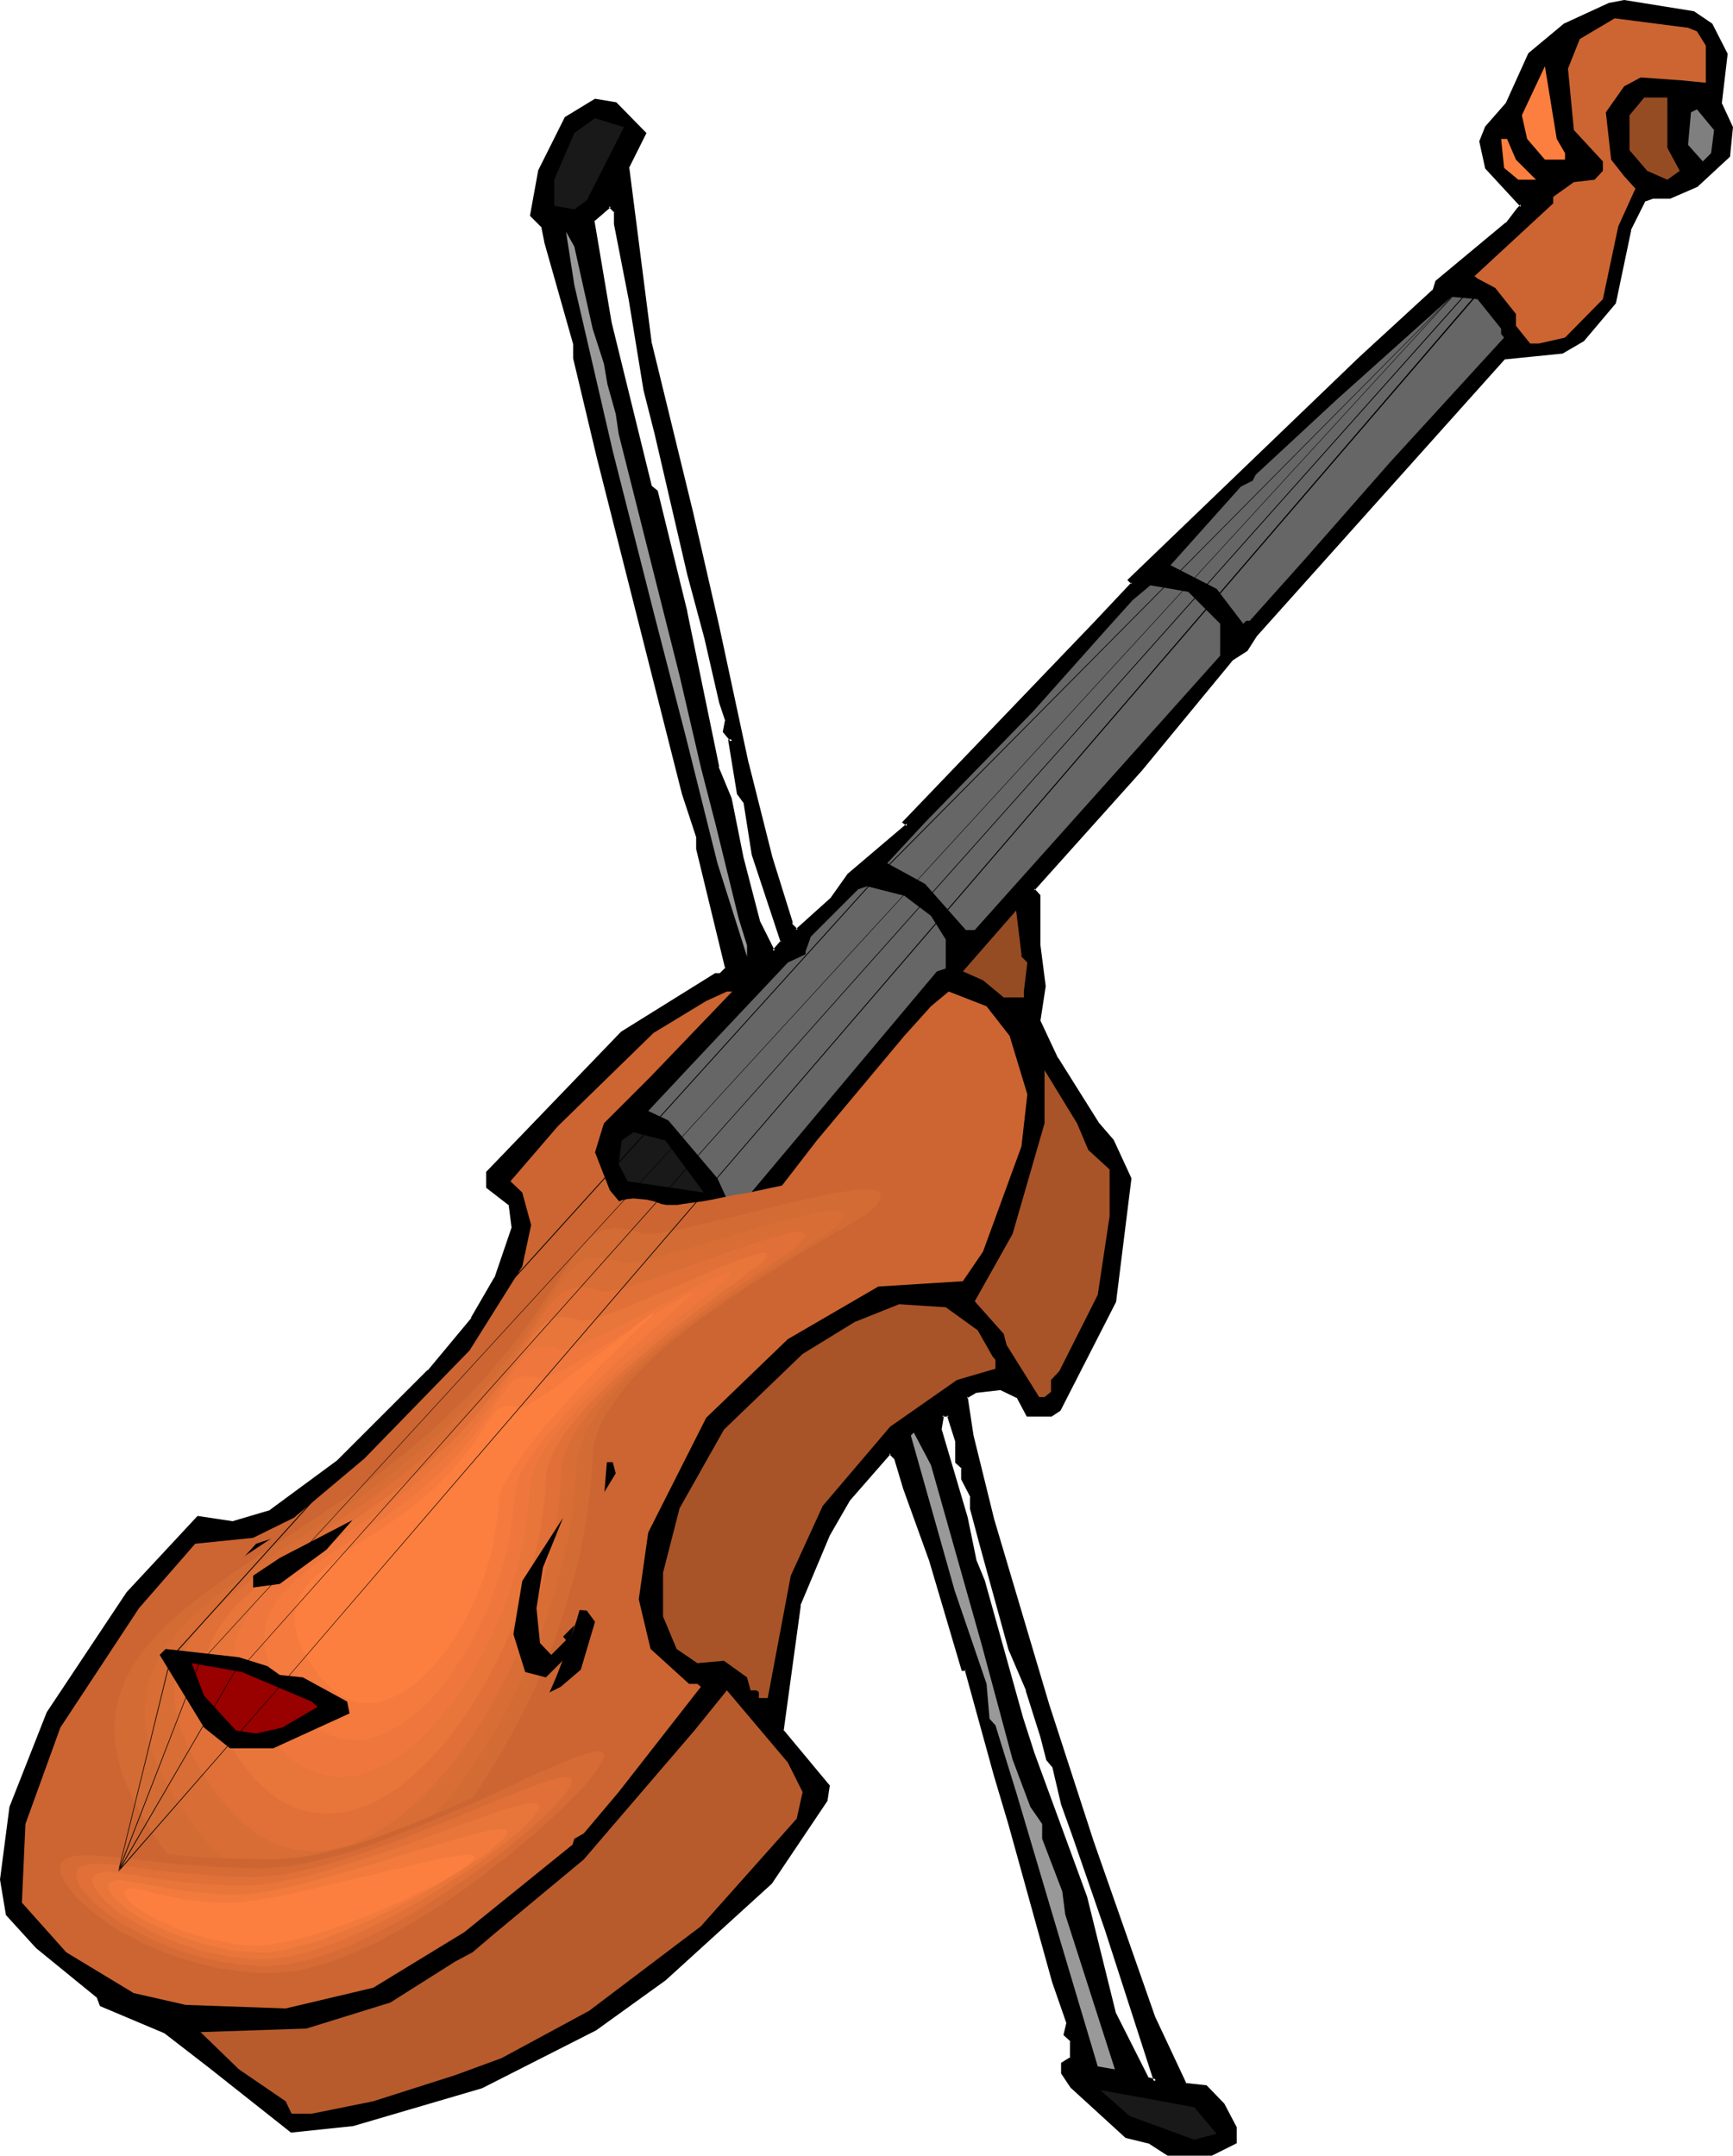 <?xml version="1.0" encoding="UTF-8" standalone="no"?>
<svg
   version="1.0"
   width="125.286mm"
   height="155.882mm"
   id="svg45"
   sodipodi:docname="Violin 29.wmf"
   xmlns:inkscape="http://www.inkscape.org/namespaces/inkscape"
   xmlns:sodipodi="http://sodipodi.sourceforge.net/DTD/sodipodi-0.dtd"
   xmlns="http://www.w3.org/2000/svg"
   xmlns:svg="http://www.w3.org/2000/svg">
  <sodipodi:namedview
     id="namedview45"
     pagecolor="#ffffff"
     bordercolor="#000000"
     borderopacity="0.25"
     inkscape:showpageshadow="2"
     inkscape:pageopacity="0.0"
     inkscape:pagecheckerboard="0"
     inkscape:deskcolor="#d1d1d1"
     inkscape:document-units="mm" />
  <defs
     id="defs1">
    <pattern
       id="WMFhbasepattern"
       patternUnits="userSpaceOnUse"
       width="6"
       height="6"
       x="0"
       y="0" />
  </defs>
  <path
     style="fill:#000000;fill-opacity:1;fill-rule:evenodd;stroke:none"
     d="m 261.487,393.959 -2.263,-7.272 h -1.778 l -0.646,4.04 7.111,24.077 2.424,11.796 2.263,5.494 10.505,37.651 3.232,9.534 14.222,39.267 8.081,31.833 8.727,17.775 2.424,0.646 -13.575,-41.529 -8.727,-25.693 -3.232,-8.564 -2.424,-10.342 -1.616,-1.778 -1.454,-6.302 -4.04,-12.604 -4.848,-11.311 -7.757,-28.763 -2.586,-9.695 v -3.07 l -2.424,-5.009 v -3.07 l -1.616,-1.454 z M 467.541,6.787 l 4.04,7.918 -1.616,13.574 3.232,6.464 -0.808,7.918 -8.727,8.08 -7.273,3.07 h -4.848 l -2.263,0.97 -4.04,8.08 -4.04,19.714 -8.727,10.342 -5.656,3.232 -15.838,1.778 -67.877,75.625 -2.586,4.04 -3.879,2.585 -24.888,30.056 -29.413,32.803 1.616,1.778 v 13.574 l 1.454,11.15 -1.454,9.534 4.848,10.342 11.151,17.613 4.04,4.686 4.687,10.342 -4.04,33.611 -15.191,29.571 -2.263,1.454 h -6.464 l -2.424,-4.848 -4.687,-2.262 -7.272,0.808 -2.424,1.454 1.616,10.503 5.656,23.108 15.03,50.416 12.121,37.489 16.808,47.993 8.727,18.26 5.495,0.646 4.848,5.009 3.232,6.302 v 4.04 l -6.464,3.232 h -11.959 l -4.687,-3.232 -6.464,-1.778 -15.03,-13.574 -2.586,-3.717 V 563.953 l 2.586,-1.454 v -4.848 l -1.778,-1.616 0.808,-3.232 -4.04,-11.15 -11.959,-43.145 -3.879,-13.574 -8.081,-28.602 h -0.808 l -8.727,-29.733 -7.272,-19.876 -2.424,-8.08 -1.454,-1.616 -11.313,12.766 -5.495,9.534 -8.081,19.229 -4.687,34.419 12.767,15.19 -0.808,3.878 -14.868,22.461 -28.928,26.339 -19.232,13.574 -31.029,15.836 -35.231,10.503 -16.646,1.616 -22.464,-17.613 -11.959,-9.372 -17.616,-7.433 -0.808,-2.262 -16.646,-13.574 -8.081,-8.888 -1.616,-9.534 2.424,-19.876 10.343,-25.531 21.656,-32.803 19.232,-20.684 9.373,1.454 10.505,-3.07 18.262,-13.574 24.888,-24.885 11.959,-14.382 6.303,-11.15 4.848,-13.574 -0.808,-6.464 -6.303,-4.686 v -4.04 l 36.686,-38.136 25.696,-15.998 h 1.455 l 1.616,-1.616 -8.081,-32.803 v -3.07 l -3.879,-11.958 -23.11,-91.945 -6.626,-26.986 v -4.04 l -7.757,-27.955 -0.808,-4.04 -3.232,-3.07 2.424,-12.119 7.111,-14.382 7.919,-4.848 5.656,0.808 7.919,8.08 -4.687,9.534 6.303,47.993 11.151,46.215 7.111,31.187 8.081,37.489 6.626,25.693 5.333,17.452 v 0.808 l 1.616,1.454 9.697,-8.564 4.525,-6.464 16.161,-13.735 -0.97,-0.646 52.039,-54.295 10.343,-11.15 -0.808,-0.808 63.028,-60.597 20.04,-18.421 0.808,-2.585 19.232,-15.836 3.071,-3.878 0.97,-0.97 -9.697,-10.342 -1.454,-7.272 1.454,-3.878 5.656,-6.464 6.303,-13.574 9.535,-7.918 12.121,-5.494 4.04,-0.808 18.909,3.07 z M 168.237,61.081 V 57.85 l -1.616,-1.616 -4.687,4.04 4.687,27.955 11.151,44.761 1.616,1.454 8.081,32.803 8.565,42.498 3.555,8.564 3.071,16.159 4.687,17.452 4.04,8.08 2.263,-2.585 -7.919,-23.915 -2.263,-14.22 -1.616,-2.424 -2.263,-14.382 h 0.485 l -2.263,-2.585 0.808,-3.07 -1.616,-4.848 -4.04,-17.613 -4.687,-17.452 -8.889,-38.297 -3.232,-12.119 -3.879,-24.723 z"
     id="path1" />
  <path
     style="fill:#000000;fill-opacity:1;fill-rule:evenodd;stroke:none"
     d="m 261.81,393.798 -2.263,-7.433 h -2.424 l -0.646,4.363 7.111,24.239 v -0.162 l 2.424,11.796 2.263,5.656 v 0 l 10.343,37.489 3.232,9.695 14.222,39.267 8.081,31.833 8.889,17.775 3.394,1.131 -13.737,-42.175 -8.889,-25.693 -3.071,-8.726 -2.424,-10.342 -1.778,-1.939 0.162,0.162 -1.454,-6.302 -4.04,-12.604 h -0.162 l -4.687,-11.311 v 0 l -7.919,-28.763 -2.424,-9.695 v 0.162 -3.232 l -2.586,-5.009 0.162,0.162 -0.162,-3.232 -1.616,-1.616 v 0.323 -5.817 l -0.808,0.162 v 5.817 l 1.778,1.616 -0.162,-0.323 v 3.232 l 2.586,5.009 -0.162,-0.162 v 3.232 l 2.586,9.695 7.919,28.763 v 0 l 4.848,11.311 -0.162,-0.162 4.04,12.766 1.616,6.302 1.616,1.939 v -0.162 l 2.424,10.342 3.071,8.564 8.889,25.693 13.414,41.529 0.646,-0.646 -2.424,-0.646 0.323,0.162 -8.889,-17.613 v 0.162 l -7.919,-31.995 -14.383,-39.267 -3.071,-9.534 -10.505,-37.651 v 0 l -2.263,-5.494 v 0 l -2.424,-11.796 v 0 l -7.111,-24.077 v 0.162 l 0.646,-3.878 -0.485,0.323 h 1.778 l -0.485,-0.323 2.263,7.11 v 0 z"
     id="path2" />
  <path
     style="fill:#000000;fill-opacity:1;fill-rule:evenodd;stroke:none"
     d="m 467.38,7.272 -0.162,-0.323 4.04,8.08 v -0.323 l -1.616,13.735 3.071,6.464 V 34.742 l -0.808,7.918 0.162,-0.323 -8.727,8.08 v 0 l -7.111,3.07 h 0.162 -5.01 l -2.424,0.97 -4.202,8.241 -4.04,19.876 0.162,-0.162 -8.727,10.18 h 0.162 l -5.656,3.232 h 0.162 l -16.161,1.616 -67.877,75.786 v 0.162 l -2.586,3.878 h 0.162 l -4.04,2.585 -24.888,30.218 v -0.162 l -29.736,33.126 1.939,2.101 -0.162,-0.323 v 13.574 l 1.454,11.15 v 0 l -1.454,9.534 5.01,10.503 v 0 l 11.151,17.775 v 0 l 4.04,4.686 v 0 l 4.687,10.18 -0.162,-0.162 -4.04,33.611 v -0.162 l -15.03,29.571 v -0.323 l -2.263,1.616 h 0.323 -6.464 l 0.323,0.162 -2.586,-5.009 -4.848,-2.424 -7.272,0.808 -2.747,1.778 1.454,10.827 v 0 l 5.656,22.946 15.191,50.578 12.121,37.328 16.808,48.154 v 0 l 8.727,18.583 5.818,0.646 -0.323,-0.162 4.848,5.009 -0.162,-0.162 3.394,6.302 -0.162,-0.162 v 4.04 l 0.323,-0.485 -6.464,3.232 h 0.162 -11.959 0.323 l -4.848,-3.232 -6.626,-1.616 h 0.162 l -14.868,-13.574 v 0.162 l -2.424,-3.878 v 0.323 -2.585 l -0.162,0.485 2.747,-1.616 -0.162,-5.333 -1.778,-1.778 v 0.485 l 0.97,-3.393 -4.04,-11.311 -11.959,-43.145 -4.04,-13.574 -8.081,-28.925 h -1.131 l 0.485,0.323 -8.889,-29.733 -7.111,-19.876 -2.424,-8.08 -1.939,-2.101 -11.636,13.25 -5.495,9.534 v 0 l -8.242,19.391 -4.525,34.581 12.767,15.351 -0.162,-0.323 -0.646,3.878 v -0.162 l -15.03,22.3 h 0.162 l -28.928,26.339 v -0.162 l -19.07,13.735 v 0 l -31.191,15.836 h 0.162 L 96.159,580.274 h 0.162 l -16.808,1.616 0.323,0.162 -22.302,-17.613 -12.121,-9.534 -17.616,-7.272 0.323,0.162 -0.97,-2.424 -16.808,-13.574 h 0.162 l -8.081,-8.888 v 0.323 l -1.455,-9.534 v 0 L 3.394,493.984 v 0 l 10.182,-25.531 v 0 L 35.231,435.811 v 0 l 19.232,-20.684 -0.323,0.162 9.373,1.454 10.666,-3.232 18.424,-13.574 v 0 l 24.888,-24.885 v 0 l 11.959,-14.382 v 0 l 6.464,-11.311 4.848,-13.735 -0.97,-6.625 -6.464,-4.848 0.162,0.323 v -4.04 0.323 l 36.686,-38.136 v 0 l 25.535,-15.836 h -0.162 1.616 l 1.778,-2.101 -7.919,-32.803 v 0 -3.232 l -3.879,-11.958 -23.272,-91.945 -6.464,-26.986 v 0.162 -4.04 L 149.652,65.768 v 0.162 l -0.97,-4.201 -3.232,-3.232 0.162,0.323 2.424,-12.119 -0.162,0.162 7.272,-14.382 -0.162,0.162 7.919,-4.848 -0.323,0.162 5.495,0.808 -0.162,-0.162 7.919,8.08 V 36.196 l -4.848,9.695 6.303,47.993 v 0.162 l 11.151,46.215 7.111,31.025 v 0 l 8.081,37.489 v 0.162 l 6.626,25.531 5.333,17.613 v -0.162 l 0.162,0.97 1.939,1.939 9.858,-8.888 4.687,-6.625 v 0.162 l 16.323,-14.058 -1.131,-0.97 v 0.646 l 52.039,-54.295 10.666,-11.473 -1.131,-1.131 v 0.646 l 63.028,-60.597 20.201,-18.421 0.808,-2.747 -0.323,0.162 19.393,-15.836 3.232,-4.04 h -0.162 l 1.131,-1.131 -9.858,-10.665 v 0.323 l -1.454,-7.272 v 0.162 l 1.454,-3.878 v 0.162 l 5.656,-6.464 6.303,-13.574 h -0.162 l 9.535,-7.918 v 0.162 l 12.121,-5.656 -0.162,0.162 4.04,-0.97 h -0.162 L 462.531,4.04 462.37,3.878 467.38,7.272 467.865,6.464 462.855,3.07 443.784,0 439.583,0.808 427.3,6.464 417.603,14.543 411.462,28.117 v 0 l -5.656,6.464 -1.616,4.04 1.616,7.433 9.697,10.503 v -0.646 l -0.97,0.97 v 0 l -3.071,4.04 V 60.758 l -19.232,15.998 -0.808,2.585 v -0.162 l -20.04,18.421 -63.352,60.92 1.131,1.131 v -0.485 l -10.343,10.988 -52.362,54.618 1.293,0.97 v -0.646 l -16.161,13.735 -4.687,6.625 0.162,-0.162 -9.697,8.726 h 0.646 l -1.616,-1.616 0.162,0.323 v -0.808 l -5.495,-17.613 -6.464,-25.693 v 0.162 l -8.081,-37.651 v 0 L 189.408,140.1 178.096,93.723 v 0.162 l -6.141,-47.993 -0.162,0.162 4.848,-9.695 -8.242,-8.403 -5.818,-0.97 -8.242,5.009 -7.273,14.543 -2.263,12.443 3.232,3.232 -0.162,-0.323 0.808,4.04 v 0.162 l 7.919,27.955 v -0.162 4.04 l 6.464,27.147 23.272,91.945 3.879,11.796 v 0 3.232 l 7.919,32.641 0.162,-0.323 -1.616,1.616 h 0.323 -1.616 l -25.696,15.998 -36.847,38.297 v 4.363 l 6.464,5.009 -0.323,-0.323 0.808,6.302 v -0.162 l -4.687,13.735 v -0.162 l -6.464,11.15 h 0.162 l -11.959,14.382 v -0.162 l -24.888,24.885 0.162,-0.162 -18.424,13.574 h 0.162 l -10.343,3.07 h 0.162 l -9.697,-1.454 -19.393,20.845 v 0 L 12.767,467.968 2.586,493.822 0,513.698 l 1.616,9.695 8.242,9.049 v 0 l 16.646,13.574 -0.162,-0.323 0.97,2.585 17.616,7.433 v 0 l 12.121,9.372 22.464,17.775 16.969,-1.778 35.231,-10.342 31.191,-15.836 v 0 l 19.07,-13.735 0.162,-0.162 28.767,-26.178 15.191,-22.623 0.646,-4.201 -12.767,-15.351 0.162,0.323 4.687,-34.257 -0.162,0.162 8.081,-19.229 v 0 l 5.495,-9.534 v 0 l 11.151,-12.766 h -0.485 l 1.616,1.616 -0.162,-0.162 2.424,8.08 7.111,19.714 8.889,30.056 h 1.131 l -0.323,-0.323 7.919,28.763 4.04,13.574 11.959,43.145 3.879,11.15 v -0.162 l -0.808,3.393 1.939,1.778 -0.162,-0.323 v 4.848 l 0.162,-0.323 -2.586,1.616 v 2.909 l 2.586,3.878 15.03,13.735 6.626,1.616 h -0.162 l 5.01,3.232 h 12.121 l 6.788,-3.393 v -4.363 l -3.394,-6.464 -4.848,-5.009 -5.818,-0.646 0.323,0.162 -8.565,-18.26 v 0 l -16.808,-47.993 -12.121,-37.328 -15.03,-50.578 -5.656,-22.946 v 0 l -1.616,-10.665 -0.162,0.485 2.424,-1.454 h -0.162 l 7.111,-0.808 h -0.323 l 4.687,2.262 -0.162,-0.162 2.747,5.171 h 6.788 l 2.424,-1.616 15.191,-29.733 4.202,-33.773 -4.848,-10.503 -4.04,-4.686 v 0 L 289.123,289.087 v 0.162 l -4.848,-10.342 v 0.162 l 1.455,-9.534 -1.455,-11.311 v 0.162 -13.735 l -1.616,-1.778 v 0.485 l 29.413,-32.803 v 0 l 24.888,-30.218 -0.162,0.162 4.04,-2.585 2.586,-4.04 v 0 l 67.715,-75.625 h -0.162 l 16,-1.616 5.818,-3.393 8.727,-10.342 4.202,-20.037 -0.162,0.162 4.04,-8.08 -0.162,0.162 2.263,-0.808 h -0.162 4.848 l 7.434,-3.232 8.889,-8.241 0.808,-8.08 -3.071,-6.625 v 0.323 l 1.616,-13.735 -4.202,-8.241 z"
     id="path3" />
  <path
     style="fill:#000000;fill-opacity:1;fill-rule:evenodd;stroke:none"
     d="m 168.561,61.081 v 0 -3.393 l -1.939,-1.939 -5.172,4.363 4.848,28.117 v 0.162 l 10.99,44.761 1.778,1.616 -0.162,-0.162 8.081,32.803 v 0 l 8.565,42.337 3.555,8.726 v -0.162 l 3.071,16.159 v 0 l 4.687,17.613 4.364,8.726 2.909,-3.232 -7.919,-24.077 v 0 l -2.263,-14.382 -1.778,-2.585 v 0.323 l -2.263,-14.382 -0.323,0.485 h 1.454 l -2.909,-3.232 0.162,0.323 0.646,-3.232 -1.454,-5.009 -4.04,-17.452 -4.687,-17.613 -9.05,-38.297 -3.071,-11.958 v 0 l -4.04,-24.723 -4.04,-20.684 -0.808,0.162 4.04,20.684 4.04,24.723 v 0 l 3.071,12.119 8.889,38.297 4.687,17.452 4.04,17.613 1.616,4.848 v -0.323 l -0.646,3.393 2.263,2.747 0.323,-0.808 -1.131,0.162 2.424,14.866 1.778,2.424 v -0.162 l 2.263,14.382 v 0 l 7.919,23.915 v -0.485 l -2.263,2.585 0.646,0.162 -4.04,-8.08 v 0 l -4.525,-17.452 v 0 l -3.232,-16.159 -3.555,-8.564 h 0.162 l -8.727,-42.337 v -0.162 l -8.081,-32.965 -1.778,-1.454 0.162,0.162 -10.99,-44.761 v 0 l -4.687,-27.794 -0.162,0.323 4.687,-4.04 h -0.646 l 1.616,1.616 -0.162,-0.323 v 3.393 z"
     id="path4" />
  <path
     style="fill:#cc6532;fill-opacity:1;fill-rule:evenodd;stroke:none"
     d="m 463.663,8.564 2.424,3.878 v 10.18 l -6.464,-0.646 -11.313,-0.808 -4.525,2.424 -5.01,7.11 1.454,12.927 3.555,4.525 3.071,3.393 -4.687,10.342 -4.202,19.876 -10.343,10.503 -7.111,1.616 h -2.424 l -3.879,-4.848 v -3.232 l -5.656,-7.11 -4.848,-2.585 -0.808,-0.646 21.494,-19.876 v -1.778 l 5.656,-4.04 5.656,-0.646 2.263,-2.424 v -2.585 l -7.919,-8.564 -1.616,-16.805 3.232,-8.08 9.535,-5.656 20.04,2.585 z"
     id="path5" />
  <path
     style="fill:#fc7f3f;fill-opacity:1;fill-rule:evenodd;stroke:none"
     d="m 427.623,41.852 v 1.778 h -5.495 l -4.848,-5.656 -1.454,-6.464 6.303,-13.412 3.232,19.876 z"
     id="path6" />
  <path
     style="fill:#964c23;fill-opacity:1;fill-rule:evenodd;stroke:none"
     d="m 455.582,40.398 3.394,6.302 -3.394,2.424 -5.495,-2.424 -4.848,-5.656 v -9.534 l 4.04,-4.848 h 6.303 z"
     id="path7" />
  <path
     style="fill:#7f7f7f;fill-opacity:1;fill-rule:evenodd;stroke:none"
     d="m 467.541,41.852 -2.263,2.262 -4.04,-4.525 0.808,-8.888 1.616,-0.808 4.687,5.656 z"
     id="path8" />
  <path
     style="fill:#191919;fill-opacity:1;fill-rule:evenodd;stroke:none"
     d="m 160.318,54.779 -3.394,2.424 -5.495,-0.97 V 49.124 l 5.495,-12.766 5.656,-4.04 7.919,2.424 z"
     id="path9" />
  <path
     style="fill:#fc7f3f;fill-opacity:1;fill-rule:evenodd;stroke:none"
     d="m 414.21,43.63 5.495,5.494 h -4.848 l -3.879,-3.232 -0.808,-7.918 h 1.616 z"
     id="path10" />
  <path
     style="fill:#999999;fill-opacity:1;fill-rule:evenodd;stroke:none"
     d="m 161.934,89.845 3.071,9.534 0.97,5.656 2.263,8.08 0.808,5.494 16.646,66.091 5.818,25.047 4.04,15.674 6.303,25.693 2.263,7.272 v 3.07 l -8.081,-25.531 -8.565,-34.257 -8.889,-34.419 -11.151,-43.953 -10.505,-45.407 -2.263,-14.543 2.263,4.04 z"
     id="path11" />
  <path
     style="fill:#666666;fill-opacity:1;fill-rule:evenodd;stroke:none"
     d="m 410.169,89.845 v 1.454 l 0.808,0.97 -31.191,34.096 -23.272,26.501 -15.03,16.805 h -0.97 l -0.808,0.808 -7.273,-9.534 -12.606,-6.464 19.232,-21.492 3.232,-1.616 0.808,-1.616 22.302,-20.684 31.191,-27.955 7.111,0.646 z"
     id="path12" />
  <path
     style="fill:#666666;fill-opacity:1;fill-rule:evenodd;stroke:none"
     d="m 333.404,170.479 v 8.726 l -67.069,74.978 h -2.424 l -11.151,-12.604 -10.343,-5.656 10.343,-11.15 29.575,-30.379 19.878,-22.3 7.273,-8.08 4.848,-4.04 10.343,1.778 z"
     id="path13" />
  <path
     style="fill:#666666;fill-opacity:1;fill-rule:evenodd;stroke:none"
     d="m 254.376,250.305 4.04,6.464 v 7.918 l -2.424,0.808 -54.14,64.475 -3.232,-2.262 -2.586,-5.656 -13.414,-15.836 -5.495,-2.585 11.798,-12.604 26.343,-27.955 4.848,-2.262 v -0.808 l 1.454,-4.04 12.929,-12.927 2.424,-0.808 10.182,2.585 z"
     id="path14" />
  <path
     style="fill:#964c23;fill-opacity:1;fill-rule:evenodd;stroke:none"
     d="m 279.103,261.454 1.616,1.616 -0.97,7.918 v 1.616 h -5.495 l -5.656,-4.686 -5.495,-2.424 14.545,-16.644 1.454,11.958 z"
     id="path15" />
  <path
     style="fill:#cc6532;fill-opacity:1;fill-rule:evenodd;stroke:none"
     d="m 177.772,294.257 -12.767,12.766 -2.424,7.918 4.04,10.342 3.232,3.878 0.646,0.808 3.232,-0.808 9.697,0.808 10.343,3.393 4.848,4.686 4.848,-0.808 19.717,-25.531 23.918,-28.602 7.272,-8.08 4.848,-4.04 10.343,4.04 6.303,8.08 4.848,15.998 -1.616,14.22 -10.505,28.763 -5.495,8.08 -23.11,1.454 -24.727,14.382 -22.302,21.492 -15.838,31.349 -2.586,18.26 3.232,13.574 10.505,9.534 h 2.263 l 0.97,0.808 -22.464,28.763 -9.535,11.311 -2.586,1.454 -0.485,1.616 -29.575,23.915 -24.888,15.19 -23.918,5.656 L 50.746,547.955 36.524,544.724 18.1,533.574 5.98,520 6.949,498.509 l 9.535,-26.339 21.494,-32.641 15.353,-17.613 15.838,-1.616 11.151,-5.494 19.232,-16.159 28.767,-29.571 14.383,-22.946 2.424,-11.311 -2.424,-8.888 -3.232,-3.07 12.929,-15.028 26.181,-25.531 14.383,-8.726 5.656,-2.585 h 1.454 z"
     id="path16" />
  <path
     style="fill:#a85428;fill-opacity:1;fill-rule:evenodd;stroke:none"
     d="m 297.365,314.295 5.818,5.333 v 12.766 l -3.232,21.492 -10.505,20.845 -2.263,2.424 v 3.232 l -1.778,1.454 h -1.454 l -8.889,-14.22 -0.808,-3.07 -7.919,-8.888 10.343,-18.421 8.727,-30.218 v -14.543 l 8.889,14.543 z"
     id="path17" />
  <path
     style="fill:#191919;fill-opacity:1;fill-rule:evenodd;stroke:none"
     d="m 192.317,325.929 -20.848,-3.07 -2.424,-4.686 0.808,-6.464 3.232,-2.262 8.727,2.262 z"
     id="path18" />
  <path
     style="fill:#a85428;fill-opacity:1;fill-rule:evenodd;stroke:none"
     d="m 267.143,363.58 4.04,7.11 0.808,0.97 v 2.424 l -10.505,3.07 -18.262,12.766 -18.424,21.653 -8.727,19.068 -6.303,33.449 h -2.424 v -1.616 l -0.646,-0.485 h -1.616 l -0.97,-3.555 -6.303,-4.525 -7.272,0.646 -5.656,-3.878 -3.717,-8.888 v -11.958 l 4.525,-17.613 12.121,-21.492 21.494,-20.684 14.222,-8.726 12.121,-4.848 12.767,0.808 z"
     id="path19" />
  <path
     style="fill:#999999;fill-opacity:1;fill-rule:evenodd;stroke:none"
     d="m 268.113,449.062 8.565,31.833 4.848,12.927 3.232,4.686 v 4.04 l 5.495,14.382 0.808,6.302 13.575,42.337 -4.687,-0.808 -10.505,-35.227 -11.798,-39.751 -5.656,-18.26 -1.616,-1.778 -0.808,-9.534 -8.727,-25.531 -11.959,-42.337 0.808,-0.808 4.687,8.888 z"
     id="path20" />
  <path
     style="fill:#000000;fill-opacity:1;fill-rule:evenodd;stroke:none"
     d="m 116.36,401.069 -15.191,17.775 -15.191,12.604 -11.313,6.302 -9.373,-0.646 -1.778,-4.201 v -3.878 l 6.464,-7.11 14.222,-4.686 28.12,-18.583 0.97,-1.616 h 2.424 z"
     id="path21" />
  <path
     style="fill:#000000;fill-opacity:1;fill-rule:evenodd;stroke:none"
     d="m 168.237,402.685 -15.03,24.723 -1.778,12.119 8.889,0.646 2.263,3.07 -3.879,13.089 -5.495,4.686 -4.848,2.424 -6.303,-1.454 -5.656,-8.08 v -14.382 l 6.303,-17.613 10.505,-12.119 11.798,-10.18 h 2.424 z"
     id="path22" />
  <path
     style="fill:#cc6532;fill-opacity:1;fill-rule:evenodd;stroke:none"
     d="m 39.595,516.122 2.424,2.909 2.263,2.585 2.424,2.424 2.424,2.262 2.424,1.778 2.424,1.778 2.424,1.616 2.586,1.131 2.586,1.131 2.586,0.808 2.424,0.808 2.586,0.485 2.586,0.162 2.586,0.162 2.747,-0.162 2.586,-0.162 2.586,-0.485 2.586,-0.646 2.586,-0.808 2.586,-0.808 2.747,-1.131 2.586,-1.293 2.424,-1.454 2.586,-1.454 2.586,-1.778 2.586,-1.778 2.424,-1.939 2.424,-2.101 2.586,-2.262 2.424,-2.262 2.424,-2.585 2.263,-2.424 2.424,-2.747 2.263,-2.747 2.263,-2.909 2.263,-2.909 2.263,-3.07 2.101,-3.07 2.101,-3.232 1.939,-3.232 3.879,-6.948 3.717,-6.948 3.555,-7.272 3.232,-7.433 2.909,-7.595 2.586,-7.756 2.263,-7.756 2.101,-7.918 1.454,-7.918 0.808,-3.878 0.485,-3.878 0.485,-3.878 0.323,-3.878 0.323,-3.878 0.162,-3.878 0.162,-1.454 0.162,-1.454 0.323,-1.454 0.485,-1.454 0.485,-1.454 0.646,-1.454 1.454,-2.909 1.778,-3.07 2.101,-2.909 2.263,-2.909 2.747,-2.747 2.747,-2.909 3.071,-2.747 3.232,-2.747 3.394,-2.747 3.555,-2.585 3.555,-2.585 7.273,-5.009 7.434,-4.686 3.555,-2.262 3.717,-2.101 3.394,-1.939 3.394,-2.101 3.232,-1.778 3.071,-1.778 2.909,-1.616 2.586,-1.454 2.424,-1.293 2.101,-1.293 0.97,-0.485 0.808,-0.485 0.808,-0.485 0.646,-0.485 0.646,-0.485 0.646,-0.323 0.323,-0.323 0.323,-0.323 0.808,-0.808 0.646,-0.808 0.485,-0.646 0.323,-0.646 0.323,-0.646 0.162,-0.485 v -0.485 l -0.162,-0.323 -0.162,-0.323 -0.323,-0.323 -0.485,-0.323 -0.485,-0.323 -0.646,-0.162 h -0.646 l -0.808,-0.162 -0.808,-0.162 h -1.939 l -2.263,0.162 -2.586,0.162 -2.586,0.323 -3.071,0.485 -3.071,0.485 -3.232,0.485 -3.232,0.646 -6.949,1.454 -6.949,1.454 -6.788,1.454 -3.232,0.485 -3.071,0.646 -3.071,0.646 -2.747,0.485 -2.424,0.323 -2.424,0.323 -1.939,0.323 h -0.97 -1.454 -0.646 l -0.646,-0.162 h -0.323 l -2.263,-0.808 -2.101,-0.485 -1.778,-0.162 -1.778,-0.162 -1.616,0.162 -1.616,0.323 -1.293,0.646 -1.454,0.646 -1.293,0.808 -1.131,1.131 -1.293,1.293 -1.131,1.293 -1.293,1.616 -1.131,1.778 -1.293,1.939 -1.454,2.101 -1.454,2.101 -0.808,1.293 -0.646,1.131 -1.616,2.585 -0.97,1.293 -0.97,1.293 -1.778,2.909 -2.101,2.909 -2.263,3.07 -2.586,3.07 -2.586,3.393 -3.071,3.393 -3.232,3.555 -3.394,3.717 -3.717,3.878 -4.04,3.878 -2.101,1.939 -2.263,1.939 -2.424,2.101 -2.263,2.101 -5.01,4.04 -5.01,3.878 -5.01,3.717 -5.172,3.717 -5.01,3.393 -5.172,3.393 -5.01,3.393 -5.01,3.232 -4.848,3.232 -4.687,3.232 -4.687,3.07 -4.364,3.232 -4.202,3.07 -4.04,3.07 -3.717,3.232 -3.555,3.232 -3.232,3.232 -2.747,3.393 -1.293,1.616 -1.293,1.778 -1.131,1.778 -0.97,1.778 -0.97,1.778 -0.808,1.939 -0.808,1.778 -0.646,1.939 -0.485,1.939 -0.323,1.939 -0.323,2.101 -0.162,2.101 v 2.101 l 0.162,2.101 0.162,2.262 0.323,2.262 0.485,2.262 0.808,2.262 0.646,2.424 0.97,2.585 1.131,2.424 1.131,2.585 1.455,2.585 1.455,2.747 1.778,2.747 1.778,2.909 2.101,2.909 z"
     id="path23" />
  <path
     style="fill:#d36b35;fill-opacity:1;fill-rule:evenodd;stroke:none"
     d="m 46.382,507.719 2.101,2.585 2.263,2.424 2.101,2.101 2.263,2.101 2.101,1.778 2.263,1.616 2.263,1.293 2.263,1.131 2.424,1.131 2.263,0.646 2.424,0.646 2.263,0.485 2.424,0.323 h 2.424 2.263 l 2.424,-0.323 2.424,-0.485 2.263,-0.485 2.424,-0.646 2.424,-0.97 2.424,-0.97 2.263,-1.131 2.424,-1.293 2.263,-1.454 2.424,-1.454 2.263,-1.778 2.263,-1.778 2.263,-1.778 2.263,-2.101 2.263,-2.101 2.101,-2.262 2.263,-2.262 2.101,-2.424 2.101,-2.585 2.101,-2.585 1.939,-2.747 2.101,-2.747 1.939,-2.909 3.717,-5.979 3.555,-6.14 3.394,-6.464 3.232,-6.625 2.909,-6.787 2.747,-6.948 2.263,-7.11 2.101,-6.948 1.939,-7.272 1.454,-7.11 1.131,-7.272 0.485,-3.555 0.323,-3.393 0.323,-3.555 0.162,-3.555 v -1.293 l 0.485,-2.747 0.485,-1.293 0.97,-2.747 1.293,-2.747 1.778,-2.747 1.939,-2.747 2.101,-2.747 2.424,-2.747 2.747,-2.747 2.747,-2.747 2.909,-2.585 3.232,-2.585 3.232,-2.585 3.232,-2.585 6.949,-4.686 6.788,-4.686 3.394,-2.101 3.394,-2.101 3.232,-2.101 3.071,-1.939 3.071,-1.778 2.747,-1.616 1.454,-0.808 1.293,-0.808 1.131,-0.808 1.293,-0.646 2.263,-1.293 0.97,-0.646 0.97,-0.485 1.616,-1.131 0.808,-0.485 0.646,-0.323 0.646,-0.485 0.485,-0.323 0.323,-0.323 0.323,-0.323 0.646,-0.646 0.646,-0.646 0.323,-0.646 0.323,-0.646 0.323,-0.485 v -0.323 -0.485 -0.323 l -0.323,-0.323 -0.323,-0.162 -0.323,-0.323 -0.485,-0.162 h -0.485 l -0.808,-0.162 h -1.454 -1.778 l -2.101,0.323 -2.424,0.323 -2.586,0.323 -2.747,0.646 -2.909,0.646 -2.909,0.646 -3.071,0.646 -6.464,1.616 -6.464,1.616 -3.232,0.808 -3.071,0.646 -3.071,0.808 -2.909,0.646 -2.747,0.646 -2.424,0.646 -2.424,0.323 -2.101,0.485 -1.939,0.162 -1.616,0.162 h -1.131 -0.485 l -0.485,-0.162 -2.101,-0.646 -1.778,-0.485 -1.778,-0.162 -1.616,-0.162 -1.454,0.162 -1.454,0.323 -1.293,0.485 -1.131,0.646 -1.131,0.808 -1.131,0.97 -1.131,1.131 -1.131,1.293 -1.131,1.454 -1.131,1.616 -1.131,1.778 -1.293,1.778 -1.293,2.101 -1.293,2.101 -1.616,2.424 -1.616,2.262 -1.616,2.585 -1.939,2.747 -2.101,2.747 -2.263,2.909 -2.586,3.07 -2.586,3.07 -2.909,3.393 -3.232,3.393 -3.394,3.393 -3.717,3.555 -3.879,3.555 -4.364,3.878 -4.525,3.555 -4.687,3.717 -4.525,3.393 -4.687,3.232 -4.687,3.232 -9.212,6.14 -4.525,2.909 -4.364,2.909 -4.364,2.909 -4.202,2.909 -4.04,2.909 -3.879,2.747 -3.717,2.909 -3.394,2.909 -3.232,2.909 -2.909,3.07 -2.586,3.07 -2.263,3.07 -1.131,1.616 -0.808,1.616 -0.97,1.616 -0.646,1.778 -0.646,1.616 -0.646,1.778 -0.485,1.778 -0.323,1.778 -0.162,1.939 -0.162,1.939 -0.162,1.778 0.162,2.101 0.162,1.939 0.485,1.939 0.323,2.101 0.646,2.262 0.646,2.101 0.97,2.262 0.97,2.262 1.131,2.424 1.293,2.424 1.293,2.424 1.616,2.585 1.616,2.585 1.939,2.585 z"
     id="path24" />
  <path
     style="fill:#d86d35;fill-opacity:1;fill-rule:evenodd;stroke:none"
     d="m 53.332,499.478 1.778,2.262 1.939,2.262 1.939,1.939 2.101,1.778 1.939,1.616 2.101,1.454 1.939,1.131 2.101,1.131 2.101,0.97 2.101,0.646 2.101,0.485 2.101,0.485 2.263,0.162 2.101,0.162 2.101,-0.162 2.101,-0.162 2.263,-0.323 2.101,-0.485 2.101,-0.808 2.263,-0.646 2.101,-0.97 2.101,-0.97 2.101,-1.293 2.101,-1.131 2.101,-1.454 2.101,-1.454 2.101,-1.778 2.101,-1.616 1.939,-1.778 2.101,-1.939 1.939,-2.101 1.939,-2.101 1.939,-2.101 1.939,-2.262 3.717,-4.848 3.555,-5.171 3.394,-5.333 3.232,-5.656 3.071,-5.817 2.909,-5.979 2.586,-6.14 2.424,-6.302 2.101,-6.302 1.939,-6.464 1.616,-6.464 1.454,-6.625 0.97,-6.464 0.808,-6.302 0.162,-3.232 0.162,-3.232 0.162,-1.131 0.162,-1.293 0.646,-2.424 0.97,-2.585 1.131,-2.424 1.616,-2.585 1.778,-2.585 1.939,-2.585 2.424,-2.585 2.263,-2.585 2.747,-2.585 2.747,-2.585 2.909,-2.424 2.909,-2.585 3.071,-2.424 6.303,-4.686 6.303,-4.525 3.232,-2.101 3.071,-2.101 2.909,-2.101 2.909,-1.778 2.747,-1.778 2.747,-1.616 2.424,-1.616 2.263,-1.454 2.101,-1.293 0.808,-0.646 0.97,-0.485 1.616,-1.131 1.293,-0.808 0.485,-0.485 0.485,-0.162 0.323,-0.323 0.323,-0.323 0.485,-0.646 0.485,-0.646 0.485,-0.485 0.323,-0.485 0.162,-0.485 0.162,-0.323 v -0.323 l -0.162,-0.323 -0.162,-0.162 -0.323,-0.162 -0.485,-0.162 -0.485,-0.162 h -0.485 -0.646 -1.454 l -1.616,0.323 -1.939,0.162 -2.263,0.646 -2.424,0.485 -2.424,0.646 -2.747,0.646 -2.747,0.808 -2.909,0.808 -5.98,1.778 -2.909,0.97 -3.071,0.808 -2.909,0.97 -2.909,0.808 -2.747,0.808 -2.747,0.808 -2.424,0.646 -2.424,0.646 -2.101,0.485 -2.101,0.485 -1.616,0.323 h -1.454 l -0.646,0.162 -0.485,-0.162 h -0.485 -0.323 l -1.939,-0.646 -1.616,-0.323 -1.616,-0.323 h -1.454 l -1.293,0.162 -1.293,0.162 -1.131,0.485 -0.97,0.646 -1.131,0.646 -0.97,0.97 -1.131,0.97 -0.97,1.131 -0.97,1.293 -1.131,1.616 -0.97,1.454 -1.131,1.778 -1.131,1.778 -1.293,1.939 -1.454,2.101 -1.454,2.262 -1.616,2.262 -1.616,2.424 -1.939,2.585 -2.101,2.585 -2.101,2.747 -2.424,2.909 -2.747,2.909 -2.747,3.07 -3.232,3.07 -3.232,3.232 -3.717,3.232 -3.879,3.393 -4.04,3.393 -4.202,3.232 -4.04,3.07 -4.363,3.07 -8.404,5.656 -8.242,5.494 -4.04,2.585 -3.879,2.585 -3.717,2.585 -3.717,2.747 -3.394,2.585 -3.394,2.585 -3.071,2.585 -2.909,2.585 -2.586,2.747 -2.424,2.747 -2.101,2.747 -1.778,3.07 -0.808,1.454 -0.646,1.454 -1.131,3.232 -0.323,1.454 -0.323,1.778 -0.162,1.616 -0.162,1.778 v 1.616 1.778 l 0.162,1.939 0.323,1.778 0.485,1.939 0.485,1.939 0.646,1.939 0.808,2.101 0.97,1.939 0.97,2.262 1.131,2.101 1.293,2.262 1.293,2.262 1.616,2.262 1.616,2.424 z"
     id="path25" />
  <path
     style="fill:#e07038;fill-opacity:1;fill-rule:evenodd;stroke:none"
     d="m 59.796,491.075 1.778,2.101 1.778,1.939 1.616,1.778 1.778,1.616 1.939,1.454 1.778,1.293 1.778,1.131 1.939,0.97 1.778,0.808 1.939,0.646 1.939,0.485 1.939,0.323 1.939,0.162 1.778,0.162 1.939,-0.162 1.939,-0.162 1.939,-0.323 1.939,-0.485 1.939,-0.485 1.939,-0.808 1.939,-0.808 1.939,-0.97 1.939,-0.97 1.778,-1.131 1.939,-1.293 1.778,-1.293 1.939,-1.454 1.778,-1.616 1.939,-1.616 1.778,-1.778 3.394,-3.555 3.555,-4.04 3.232,-4.363 3.232,-4.525 3.071,-4.848 2.909,-5.009 2.747,-5.171 2.586,-5.332 2.263,-5.494 2.263,-5.656 1.939,-5.656 1.616,-5.817 1.454,-5.817 1.293,-5.817 0.97,-5.817 0.646,-5.656 0.323,-5.656 0.162,-2.262 0.646,-2.262 0.808,-2.262 1.131,-2.424 1.454,-2.424 1.616,-2.262 1.939,-2.585 2.101,-2.424 2.263,-2.424 2.424,-2.424 2.424,-2.424 2.747,-2.585 5.495,-4.686 5.818,-4.686 5.818,-4.363 2.747,-2.101 2.909,-2.101 2.747,-1.939 2.747,-1.778 2.424,-1.778 2.424,-1.616 2.263,-1.454 2.101,-1.454 1.939,-1.293 1.616,-1.131 1.454,-0.97 1.131,-0.808 0.808,-0.808 0.323,-0.162 0.323,-0.323 0.485,-0.646 0.485,-0.485 0.323,-0.485 0.323,-0.323 0.162,-0.323 v -0.485 -0.162 l -0.162,-0.162 -0.162,-0.162 -0.323,-0.162 h -0.323 -1.454 l -1.454,0.162 -1.454,0.323 -1.778,0.485 -2.101,0.485 -2.263,0.808 -2.263,0.808 -2.586,0.808 -2.424,0.808 -2.747,0.97 -10.828,3.878 -5.495,1.939 -2.586,0.97 -2.424,0.808 -2.263,0.646 -2.101,0.808 -2.101,0.485 -1.778,0.485 -1.616,0.323 -1.293,0.162 -0.97,0.162 -0.485,-0.162 h -0.323 l -1.616,-0.485 -1.454,-0.323 -1.454,-0.323 h -1.293 l -1.131,0.162 -1.131,0.162 -1.131,0.485 -0.97,0.485 -0.97,0.646 -0.808,0.808 -0.97,0.808 -0.808,1.131 -0.97,1.131 -0.97,1.293 -0.97,1.454 -0.97,1.616 -1.131,1.616 -0.97,1.778 -1.293,1.778 -1.293,1.939 -1.454,2.101 -1.454,2.101 -1.778,2.424 -1.778,2.262 -2.101,2.424 -2.101,2.585 -2.424,2.585 -2.586,2.747 -2.747,2.747 -2.909,2.909 -3.232,2.909 -3.555,3.07 -3.555,3.07 -3.717,2.747 -3.717,2.747 -3.717,2.747 -7.596,5.171 -3.717,2.424 -3.555,2.424 -3.717,2.262 -3.555,2.424 -3.394,2.262 -3.232,2.262 -3.071,2.424 -2.909,2.262 -2.909,2.424 -2.424,2.262 -2.424,2.424 -2.101,2.585 -1.939,2.585 -1.616,2.585 -1.293,2.585 -0.97,2.909 -0.323,1.454 -0.323,1.454 -0.162,1.454 -0.162,1.616 v 1.454 1.616 l 0.162,1.616 0.323,1.616 0.323,1.778 0.485,1.778 0.646,1.778 0.646,1.778 0.808,1.939 0.97,1.778 0.97,1.939 1.131,1.939 1.293,2.101 1.293,2.101 1.455,2.101 z"
     id="path26" />
  <path
     style="fill:#e8753a;fill-opacity:1;fill-rule:evenodd;stroke:none"
     d="m 66.745,482.673 1.455,1.778 1.455,1.778 1.616,1.616 1.616,1.454 1.455,1.131 1.616,1.293 1.778,0.97 1.616,0.808 1.616,0.646 1.616,0.646 1.616,0.323 1.778,0.323 1.616,0.162 1.778,0.162 1.616,-0.162 1.778,-0.162 1.616,-0.162 1.778,-0.485 1.616,-0.485 1.778,-0.646 1.616,-0.646 1.778,-0.808 1.616,-0.97 1.778,-0.97 1.616,-1.131 1.616,-1.131 3.232,-2.747 3.232,-2.909 3.071,-3.232 3.071,-3.555 2.909,-3.878 2.747,-3.878 2.747,-4.363 2.586,-4.363 2.424,-4.525 2.263,-4.848 2.101,-4.848 1.939,-5.009 1.616,-4.848 1.454,-5.171 1.293,-5.171 1.131,-5.009 0.808,-5.171 0.646,-5.009 0.323,-5.009 0.162,-1.939 0.485,-2.101 0.808,-2.101 0.97,-2.101 1.293,-2.262 1.454,-2.262 1.778,-2.262 1.939,-2.262 1.939,-2.424 2.263,-2.262 2.263,-2.424 2.424,-2.262 5.172,-4.686 5.333,-4.525 5.172,-4.363 2.747,-2.101 2.586,-1.939 2.424,-1.939 2.424,-1.778 2.263,-1.616 2.263,-1.778 2.101,-1.454 1.939,-1.293 1.616,-1.293 1.454,-1.131 1.293,-0.97 1.131,-0.646 0.808,-0.808 0.485,-0.323 0.485,-0.485 0.323,-0.485 0.323,-0.485 0.323,-0.323 v -0.323 -0.323 -0.162 l -0.485,-0.162 h -0.808 l -0.97,0.162 -1.293,0.323 -1.454,0.485 -1.778,0.646 -1.778,0.646 -2.101,0.808 -2.101,0.808 -2.263,0.97 -4.687,2.101 -5.01,2.101 -5.172,2.101 -4.848,2.101 -4.525,1.939 -2.101,0.808 -1.939,0.646 -1.778,0.646 -1.616,0.646 -1.454,0.323 -1.131,0.162 -0.97,0.162 -0.646,-0.162 -1.454,-0.323 -1.293,-0.323 -1.293,-0.162 -1.131,-0.162 -0.97,0.162 -1.131,0.162 -0.808,0.485 -0.97,0.323 -0.808,0.646 -0.808,0.646 -0.808,0.808 -0.808,0.97 -0.808,0.97 -0.808,1.131 -0.808,1.293 -0.808,1.293 -0.97,1.454 -0.97,1.616 -1.131,1.616 -1.131,1.778 -1.293,1.778 -1.293,1.939 -1.616,1.939 -1.616,2.101 -1.616,2.101 -1.939,2.262 -2.101,2.424 -2.263,2.262 -2.424,2.585 -2.747,2.424 -2.747,2.585 -3.071,2.747 -3.232,2.585 -3.232,2.585 -6.626,4.848 -6.626,4.525 -6.464,4.201 -6.303,4.201 -3.071,2.101 -2.747,1.939 -2.909,2.101 -2.586,1.939 -2.424,2.101 -2.263,2.101 -2.101,2.101 -1.778,2.262 -1.616,2.262 -1.455,2.262 -1.131,2.424 -0.97,2.424 -0.485,2.585 -0.323,2.585 v 1.454 1.293 l 0.162,1.454 0.323,1.454 0.323,1.616 0.323,1.454 1.131,3.232 0.808,1.616 0.808,1.616 0.808,1.778 0.97,1.778 1.131,1.778 1.293,1.778 1.293,1.939 z"
     id="path27" />
  <path
     style="fill:#ef773d;fill-opacity:1;fill-rule:evenodd;stroke:none"
     d="m 73.533,474.432 1.293,1.616 1.293,1.454 1.293,1.293 1.293,1.293 1.455,1.131 1.455,0.97 1.293,0.808 1.455,0.646 1.455,0.646 1.455,0.485 1.455,0.323 1.455,0.323 1.455,0.162 1.455,0.162 1.455,-0.162 1.455,-0.162 1.455,-0.162 1.455,-0.323 1.455,-0.485 1.454,-0.646 2.909,-1.293 2.909,-1.616 2.909,-1.939 2.909,-2.424 2.747,-2.585 2.586,-2.747 2.586,-3.07 2.586,-3.232 2.424,-3.555 2.424,-3.717 2.101,-3.717 2.101,-4.04 1.939,-4.04 1.939,-4.201 1.616,-4.363 1.454,-4.363 1.293,-4.363 1.131,-4.525 0.97,-4.363 0.646,-4.363 0.485,-4.525 0.323,-4.363 0.162,-1.616 0.485,-1.778 0.646,-1.939 0.97,-1.939 1.293,-2.101 1.293,-2.101 1.616,-2.101 1.616,-2.101 1.939,-2.262 1.939,-2.262 2.101,-2.262 2.263,-2.262 4.525,-4.363 4.848,-4.363 4.687,-4.201 4.687,-4.04 2.263,-1.939 2.263,-1.778 2.101,-1.616 1.939,-1.616 1.778,-1.454 1.778,-1.293 0.808,-0.646 0.808,-0.646 0.646,-0.485 0.646,-0.646 1.131,-0.808 0.485,-0.485 0.485,-0.323 0.646,-0.485 0.485,-0.485 0.323,-0.485 0.646,-0.646 0.323,-0.485 v -0.162 l -0.162,-0.323 h -0.485 l -0.808,0.162 -0.808,0.323 -1.293,0.485 -1.293,0.646 -1.616,0.646 -1.616,0.97 -1.778,0.808 -1.939,0.97 -2.101,1.131 -4.364,2.262 -9.05,4.686 -4.364,2.262 -2.101,0.97 -2.101,0.97 -1.939,0.808 -1.616,0.808 -1.616,0.808 -1.454,0.485 -1.293,0.485 -0.97,0.162 -0.808,0.162 h -0.646 l -1.293,-0.485 -1.131,-0.323 H 149.652 l -0.97,-0.162 -0.808,0.162 -0.97,0.162 -0.808,0.323 -0.646,0.323 -0.808,0.485 -0.646,0.646 -0.808,0.646 -0.646,0.808 -0.646,0.97 -0.808,0.97 -0.646,1.131 -0.808,1.131 -0.808,1.293 -0.808,1.293 -0.97,1.293 -0.97,1.616 -1.131,1.454 -1.131,1.778 -1.293,1.616 -1.454,1.939 -1.454,1.778 -1.778,1.939 -1.778,2.101 -1.939,1.939 -2.101,2.262 -2.263,2.101 -2.586,2.262 -2.586,2.262 -2.747,2.262 -2.909,2.262 -5.656,4.201 -5.818,3.878 -5.656,3.717 -5.333,3.555 -2.586,1.939 -2.586,1.778 -2.263,1.778 -2.263,1.778 -2.101,1.778 -2.101,1.778 -1.778,1.778 -1.616,1.939 -1.293,1.939 -1.293,2.101 -0.97,2.101 -0.808,1.939 -0.485,2.262 -0.162,2.424 v 2.424 l 0.323,2.424 0.646,2.585 0.485,1.454 0.485,1.293 0.646,1.454 0.646,1.454 0.808,1.454 0.808,1.616 0.97,1.454 1.131,1.616 1.131,1.616 z"
     id="path28" />
  <path
     style="fill:#f47a3d;fill-opacity:1;fill-rule:evenodd;stroke:none"
     d="m 80.159,466.029 1.131,1.454 1.131,1.293 1.131,0.97 1.131,1.131 1.131,0.97 1.131,0.808 1.293,0.646 1.131,0.646 1.293,0.485 2.424,0.808 1.293,0.162 2.424,0.162 H 99.229 l 2.586,-0.646 2.424,-0.808 2.424,-1.131 2.424,-1.293 2.424,-1.778 2.424,-1.939 2.424,-2.101 2.263,-2.424 2.263,-2.585 2.101,-2.747 1.939,-3.07 2.101,-3.07 1.778,-3.232 1.778,-3.393 1.616,-3.393 1.616,-3.555 1.293,-3.717 1.293,-3.717 1.131,-3.717 0.97,-3.717 0.808,-3.717 0.485,-3.878 0.485,-3.555 0.323,-3.717 0.162,-1.454 0.323,-1.616 0.646,-1.616 0.808,-1.778 1.131,-1.939 1.131,-1.939 1.454,-1.939 1.454,-1.939 1.616,-2.101 1.939,-2.101 3.717,-4.363 4.202,-4.363 4.202,-4.201 4.202,-4.201 4.202,-3.878 2.101,-1.778 1.939,-1.778 1.778,-1.616 1.778,-1.616 1.616,-1.454 1.616,-1.293 1.293,-1.293 1.131,-0.97 1.131,-0.97 0.808,-0.646 0.646,-0.646 0.323,-0.323 0.323,-0.323 0.323,-0.323 0.162,-0.323 0.162,-0.162 v -0.323 h -0.162 l -0.485,0.162 -0.485,0.323 -0.97,0.485 -1.131,0.485 -1.131,0.808 -1.454,0.808 -1.454,0.97 -1.616,0.97 -1.778,1.131 -1.939,1.131 -3.879,2.585 -8.081,5.009 -3.879,2.262 -1.939,1.131 -1.778,1.131 -1.616,0.97 -1.616,0.808 -1.454,0.646 -1.293,0.646 -1.131,0.485 -0.808,0.323 -0.808,0.162 h -0.485 l -0.97,-0.323 -1.131,-0.323 h -0.808 l -0.808,-0.162 -0.808,0.162 -0.646,0.162 -0.808,0.162 -0.646,0.323 -0.646,0.485 -0.485,0.485 -1.131,1.293 -1.131,1.616 -1.454,1.778 -1.293,2.262 -0.808,1.131 -0.808,1.293 -0.97,1.293 -0.97,1.454 -1.131,1.454 -1.131,1.616 -1.293,1.454 -1.454,1.778 -1.454,1.616 -1.616,1.778 -1.778,1.778 -2.101,1.939 -2.101,1.778 -2.101,1.939 -4.848,3.878 -4.848,3.555 -4.848,3.232 -4.687,3.232 -4.687,3.07 -4.364,2.909 -1.939,1.616 -1.939,1.454 -1.778,1.454 -1.616,1.616 -1.455,1.616 -1.455,1.616 -1.293,1.616 -0.97,1.616 -0.808,1.778 -0.646,1.778 -0.485,1.939 -0.162,1.939 v 1.939 l 0.323,2.262 0.485,2.101 0.808,2.424 1.131,2.424 1.455,2.424 1.616,2.747 0.97,1.293 z"
     id="path29" />
  <path
     style="fill:#fc7f3f;fill-opacity:1;fill-rule:evenodd;stroke:none"
     d="m 86.947,457.626 0.97,1.131 0.808,0.97 0.97,0.97 0.97,0.808 1.939,1.454 1.939,1.131 1.939,0.808 1.939,0.485 h 2.101 1.939 l 2.101,-0.485 1.939,-0.646 2.101,-0.97 1.939,-1.131 2.101,-1.454 1.939,-1.454 1.778,-1.778 1.939,-1.939 1.778,-2.101 1.778,-2.262 1.616,-2.424 1.616,-2.585 1.616,-2.585 1.454,-2.909 1.293,-2.747 1.293,-2.909 1.131,-2.909 0.97,-3.07 0.97,-3.07 0.808,-3.07 0.485,-3.07 0.485,-3.07 0.485,-3.07 0.162,-2.909 0.162,-1.293 0.323,-1.293 0.485,-1.454 0.808,-1.616 0.97,-1.616 0.97,-1.778 1.293,-1.778 1.293,-1.939 1.454,-2.101 1.616,-1.939 3.232,-4.201 3.717,-4.04 3.717,-4.201 3.717,-4.04 3.717,-3.878 1.778,-1.778 1.778,-1.616 1.616,-1.616 1.616,-1.616 1.293,-1.454 1.454,-1.293 1.131,-1.131 0.97,-0.97 0.97,-0.808 0.646,-0.646 0.646,-0.646 0.323,-0.162 0.485,-0.646 0.323,-0.323 v -0.162 l -0.323,0.162 -0.485,0.323 -0.485,0.323 -0.808,0.646 -0.97,0.646 -1.131,0.808 -1.293,0.97 -1.293,1.131 -1.454,1.131 -1.616,1.131 -1.616,1.293 -3.555,2.747 -7.111,5.332 -3.394,2.585 -1.778,1.293 -1.454,1.131 -1.455,0.97 -1.454,0.808 -1.131,0.808 -1.131,0.646 -0.97,0.646 -0.808,0.323 -0.646,0.162 h -0.323 l -0.97,-0.323 -0.808,-0.162 -0.646,-0.162 h -0.646 l -0.646,0.162 h -0.646 l -0.97,0.485 -1.131,0.808 -0.97,1.131 -0.808,1.293 -1.131,1.454 -0.485,0.97 -0.646,0.97 -0.646,0.97 -0.646,0.97 -1.616,2.262 -0.97,1.131 -0.97,1.293 -0.97,1.293 -1.293,1.293 -1.131,1.454 -1.454,1.454 -1.454,1.454 -1.454,1.454 -1.778,1.616 -1.778,1.616 -3.879,3.07 -4.04,2.909 -4.04,2.747 -3.879,2.424 -3.717,2.424 -3.555,2.585 -3.071,2.424 -1.455,1.293 -1.455,1.131 -1.293,1.293 -1.131,1.293 -0.97,1.454 -0.808,1.293 -0.646,1.454 -0.485,1.454 -0.323,1.616 -0.162,1.454 v 1.778 l 0.323,1.616 0.323,1.778 0.808,1.939 0.808,2.101 1.131,1.939 1.455,2.262 z"
     id="path30" />
  <path
     style="fill:#000000;fill-opacity:1;fill-rule:evenodd;stroke:none"
     d="m 146.581,439.528 0.97,9.534 3.071,3.232 4.04,-4.04 -0.808,-0.97 3.071,-3.07 -2.263,8.726 -5.495,5.494 -5.656,-1.454 -3.232,-10.342 2.424,-14.543 11.151,-17.29 -5.495,13.574 z"
     id="path31" />
  <path
     style="fill:#000000;fill-opacity:1;fill-rule:evenodd;stroke:none"
     d="m 76.442,432.903 -7.273,0.97 v -3.232 l 7.273,-4.848 19.878,-10.342 -7.111,8.08 z"
     id="path32" />
  <path
     style="fill:#000000;fill-opacity:1;fill-rule:evenodd;stroke:none"
     d="m 73.048,455.364 3.394,2.424 6.303,0.646 12.121,6.625 0.646,3.232 -20.848,9.534 h -11.798 l -7.111,-5.656 -12.121,-19.876 1.616,-1.616 20.04,2.262 z"
     id="path33" />
  <path
     style="fill:#990000;fill-opacity:1;fill-rule:evenodd;stroke:none"
     d="m 85.169,465.059 1.616,1.454 -9.697,5.656 -7.111,1.616 -5.495,-0.808 -8.727,-9.534 -3.394,-8.888 13.737,2.424 z"
     id="path34" />
  <path
     style="fill:#b75b2d;fill-opacity:1;fill-rule:evenodd;stroke:none"
     d="m 219.306,489.783 -1.616,7.272 -26.181,29.41 -30.545,23.108 -23.918,12.927 -12.767,4.686 -22.302,7.11 -16.808,3.393 h -5.495 l -1.616,-3.393 -12.767,-8.726 -10.505,-10.18 28.928,-0.97 22.949,-7.11 17.616,-11.15 4.848,-2.585 5.495,-4.686 24.888,-20.684 30.221,-35.227 8.889,-10.988 16.646,19.714 z"
     id="path35" />
  <path
     style="fill:#191919;fill-opacity:1;fill-rule:evenodd;stroke:none"
     d="m 332.434,583.182 -6.141,1.616 -17.616,-6.464 -8.081,-7.11 25.696,4.686 z"
     id="path36" />
  <path
     style="fill:#cc6532;fill-opacity:1;fill-rule:evenodd;stroke:none"
     d="m 75.634,541.169 1.778,-0.162 h 1.778 l 1.778,-0.162 1.778,-0.323 3.879,-0.808 3.717,-1.131 4.04,-1.454 3.879,-1.454 4.202,-1.939 4.04,-1.939 4.04,-2.262 4.04,-2.424 4.202,-2.585 4.04,-2.585 4.04,-2.747 3.879,-2.909 3.879,-2.909 3.879,-2.909 3.555,-3.07 3.717,-3.07 3.394,-2.909 3.232,-3.07 3.071,-2.747 2.909,-2.909 2.747,-2.747 2.586,-2.585 2.101,-2.424 2.101,-2.424 1.778,-2.101 0.808,-1.131 0.646,-0.808 0.646,-0.97 0.485,-0.97 0.808,-1.454 0.323,-0.646 0.162,-0.646 0.162,-0.485 v -0.485 -0.323 l -0.162,-0.323 -0.162,-0.323 -0.323,-0.162 h -0.323 -0.485 -0.646 -0.646 l -0.646,0.162 -0.808,0.323 -0.808,0.323 -0.97,0.162 -2.101,0.808 -2.263,1.131 -2.586,1.131 -2.747,1.293 -2.909,1.454 -3.232,1.616 -3.232,1.616 -3.555,1.778 -3.717,1.778 -3.717,1.778 -3.879,1.939 -3.879,1.939 -8.242,3.717 -8.242,3.555 -4.202,1.616 -4.202,1.616 -4.04,1.454 -4.04,1.293 -4.202,1.131 -3.879,0.97 -3.879,0.808 -3.879,0.646 -3.717,0.323 -3.394,0.162 -6.788,-0.162 -6.464,-0.162 -6.141,-0.323 -5.818,-0.485 -5.495,-0.646 -2.586,-0.162 -2.424,-0.323 -2.424,-0.162 -2.263,-0.162 -2.263,-0.323 -2.101,-0.162 -1.939,-0.162 h -1.939 l -1.778,-0.162 -1.778,-0.162 h -1.455 l -1.455,0.162 h -1.293 l -1.131,0.162 -0.97,0.323 -0.97,0.162 -0.808,0.485 -0.646,0.323 -0.485,0.646 -0.323,0.646 -0.323,0.646 v 0.808 0.808 l 0.323,0.97 0.323,1.131 0.646,1.131 0.646,1.131 0.808,1.131 0.97,1.293 1.131,1.293 1.131,1.293 1.455,1.293 1.455,1.293 1.616,1.293 1.778,1.454 1.778,1.293 1.939,1.293 2.101,1.454 2.101,1.131 2.263,1.293 2.424,1.293 2.424,1.131 2.586,1.131 2.747,0.97 2.747,0.97 2.909,0.97 2.909,0.808 2.909,0.808 3.071,0.485 3.232,0.646 3.232,0.323 3.232,0.323 3.394,0.162 z"
     id="path37" />
  <path
     style="fill:#d66b35;fill-opacity:1;fill-rule:evenodd;stroke:none"
     d="m 74.503,539.23 3.071,-0.162 3.232,-0.323 3.394,-0.808 3.555,-0.97 3.555,-1.131 3.717,-1.454 3.717,-1.616 3.717,-1.616 3.717,-2.101 3.717,-1.939 3.879,-2.262 3.717,-2.262 3.717,-2.424 3.717,-2.424 3.555,-2.585 3.555,-2.585 3.394,-2.747 3.394,-2.585 3.071,-2.585 3.071,-2.585 2.909,-2.424 2.747,-2.585 2.424,-2.262 2.424,-2.424 2.101,-2.101 1.939,-1.939 1.616,-1.939 1.293,-1.778 0.646,-0.808 0.485,-0.646 0.323,-0.808 0.485,-0.646 0.323,-0.485 0.162,-0.646 0.162,-0.323 v -0.485 -0.323 l -0.162,-0.323 -0.162,-0.162 -0.323,-0.162 -0.485,-0.162 h -0.485 -0.485 l -0.485,0.162 -0.808,0.162 -0.808,0.162 -1.616,0.485 -1.939,0.646 -2.263,0.97 -2.424,0.97 -2.586,1.131 -2.909,1.293 -3.071,1.293 -3.071,1.616 -3.394,1.454 -3.394,1.616 -3.555,1.616 -7.434,3.232 -7.596,3.232 -7.757,3.07 -7.757,2.909 -3.879,1.293 -3.717,1.131 -3.879,0.97 -3.555,0.808 -3.555,0.808 -3.394,0.485 -3.232,0.323 -3.232,0.162 -5.98,-0.162 -5.818,-0.162 -5.495,-0.485 -5.172,-0.323 -4.848,-0.485 -4.525,-0.485 -2.101,-0.323 -2.101,-0.162 -1.939,-0.323 -1.939,-0.162 -1.778,-0.162 -1.616,-0.162 h -1.616 l -1.455,-0.162 h -2.586 -1.131 l -1.131,0.162 -0.808,0.162 -0.808,0.323 -0.808,0.323 -0.485,0.323 -0.485,0.485 -0.323,0.485 -0.162,0.646 v 0.646 0.808 l 0.162,0.97 0.485,0.808 0.485,1.131 0.646,0.97 0.808,0.97 0.808,1.131 0.97,1.131 1.131,1.131 1.293,1.131 1.455,1.293 1.455,1.131 1.616,1.131 1.616,1.293 1.778,1.131 1.939,1.293 2.101,0.97 2.101,1.131 2.101,1.131 2.263,0.97 2.424,0.97 2.424,0.97 2.424,0.808 2.586,0.808 2.747,0.808 2.586,0.646 2.909,0.646 2.747,0.323 2.909,0.485 2.909,0.323 3.071,0.162 z"
     id="path38" />
  <path
     style="fill:#e07038;fill-opacity:1;fill-rule:evenodd;stroke:none"
     d="m 73.533,537.29 2.747,-0.162 2.747,-0.323 3.071,-0.646 3.232,-0.808 3.071,-0.97 3.394,-1.131 3.232,-1.293 3.394,-1.616 3.394,-1.616 3.555,-1.778 3.394,-1.778 3.394,-1.939 6.788,-4.201 6.626,-4.363 3.232,-2.262 2.909,-2.101 3.071,-2.262 2.747,-2.101 2.747,-2.262 2.586,-2.101 2.263,-1.939 2.263,-1.939 1.939,-1.939 1.778,-1.778 1.455,-1.616 1.293,-1.454 0.97,-1.293 0.808,-1.131 0.323,-0.485 0.162,-0.485 v -0.485 l 0.162,-0.323 -0.162,-0.323 v -0.162 l -0.162,-0.323 h -0.323 l -0.485,-0.162 h -0.323 -1.131 l -1.454,0.323 -1.616,0.485 -1.778,0.485 -2.263,0.808 -2.263,0.808 -2.424,0.97 -2.747,1.131 -2.909,1.131 -3.071,1.293 -3.071,1.293 -3.232,1.293 -3.394,1.454 -7.111,2.747 -7.111,2.909 -7.272,2.585 -7.111,2.424 -3.555,1.131 -3.555,0.97 -3.394,0.808 -3.232,0.808 -3.232,0.646 -3.071,0.323 -2.909,0.323 -2.747,0.162 -5.333,-0.162 -5.01,-0.162 -4.687,-0.485 -4.687,-0.323 -4.202,-0.485 -4.04,-0.485 -1.778,-0.323 -1.778,-0.162 -3.394,-0.485 -1.616,-0.162 -1.455,-0.162 -1.293,-0.162 h -1.293 L 27.312,509.335 h -0.97 -1.131 l -0.97,0.162 -0.808,0.162 -0.646,0.162 -0.646,0.162 -0.485,0.323 -0.323,0.485 -0.323,0.323 -0.162,0.646 v 0.646 0.646 l 0.162,0.646 0.323,0.808 0.485,0.97 0.646,0.97 0.646,0.808 0.97,0.97 0.97,0.97 0.97,1.131 1.293,0.97 1.131,0.97 1.455,1.131 1.455,0.97 1.616,1.131 1.616,0.97 1.778,0.97 3.717,1.939 4.202,1.939 4.364,1.616 4.525,1.454 4.848,1.293 2.424,0.485 2.586,0.323 2.424,0.485 2.747,0.162 2.586,0.162 z"
     id="path39" />
  <path
     style="fill:#e8753a;fill-opacity:1;fill-rule:evenodd;stroke:none"
     d="m 72.402,535.513 2.424,-0.162 2.424,-0.323 2.586,-0.485 2.747,-0.646 2.909,-0.808 2.909,-0.97 3.071,-1.131 3.071,-1.131 3.071,-1.454 3.071,-1.454 6.303,-3.07 6.141,-3.393 5.98,-3.555 5.656,-3.717 2.747,-1.778 2.747,-1.778 2.424,-1.939 2.263,-1.616 2.263,-1.778 1.939,-1.616 1.778,-1.454 1.778,-1.454 1.293,-1.454 1.293,-1.131 0.808,-1.131 0.808,-0.97 0.485,-0.808 v -0.646 -0.323 l -0.162,-0.162 -0.162,-0.162 -0.323,-0.162 -0.646,-0.162 -1.131,0.162 -1.293,0.162 -1.616,0.323 -1.778,0.485 -2.101,0.646 -2.101,0.646 -2.424,0.808 -2.586,0.97 -2.747,0.97 -2.747,0.97 -3.071,1.131 -3.071,1.131 -3.232,1.131 -6.464,2.424 -6.788,2.262 -6.626,2.101 -6.626,2.101 -3.394,0.97 -3.071,0.808 -3.071,0.646 -3.071,0.646 -2.747,0.485 -2.747,0.323 -2.586,0.323 H 66.584 62.059 l -4.364,-0.323 -4.04,-0.323 -3.879,-0.323 -3.717,-0.485 -3.394,-0.485 -3.071,-0.485 -1.455,-0.323 -1.455,-0.162 -2.586,-0.323 -2.263,-0.323 -1.939,-0.162 h -1.616 l -0.646,0.162 -0.646,0.162 -0.646,0.162 -0.323,0.162 -0.323,0.323 -0.323,0.485 -0.162,0.323 v 0.646 0.485 l 0.323,0.646 0.323,0.808 0.485,0.646 0.485,0.808 0.646,0.808 0.808,0.808 0.808,0.97 1.131,0.808 0.97,0.808 1.131,0.97 1.293,0.808 2.909,1.778 3.071,1.778 3.394,1.778 3.717,1.616 3.879,1.293 4.04,1.454 4.364,0.97 4.364,0.808 4.525,0.485 z"
     id="path40" />
  <path
     style="fill:#f27a3d;fill-opacity:1;fill-rule:evenodd;stroke:none"
     d="m 71.432,533.574 h 1.939 l 2.101,-0.323 2.263,-0.323 2.424,-0.646 2.424,-0.646 2.586,-0.646 2.747,-0.808 2.586,-1.131 2.747,-0.97 2.747,-1.131 5.656,-2.424 5.656,-2.747 5.333,-2.747 5.172,-2.909 2.586,-1.454 2.263,-1.454 2.263,-1.293 2.263,-1.454 1.939,-1.293 1.778,-1.293 1.778,-1.131 1.454,-1.131 1.293,-1.131 1.131,-0.97 0.97,-0.97 0.485,-0.646 0.485,-0.646 0.162,-0.646 -0.162,-0.162 v -0.162 l -0.485,-0.323 h -0.808 -0.97 l -1.293,0.162 -1.454,0.162 -1.778,0.485 -1.778,0.323 -2.101,0.646 -2.263,0.646 -2.586,0.646 -2.424,0.808 -2.747,0.808 -2.909,0.808 -5.818,1.778 -6.141,1.939 -6.141,1.778 -6.303,1.778 -5.98,1.616 -2.909,0.808 -2.909,0.646 -2.747,0.646 -2.586,0.485 -2.586,0.323 -2.424,0.323 -2.101,0.162 h -2.101 -3.717 l -3.717,-0.323 -3.394,-0.323 -3.232,-0.323 -3.071,-0.485 -2.747,-0.485 -2.586,-0.485 -2.424,-0.485 -2.263,-0.323 -1.939,-0.323 -1.616,-0.323 h -1.939 l -0.485,0.162 -0.485,0.162 -0.323,0.162 -0.323,0.162 -0.162,0.485 v 0.323 l -0.162,0.485 0.162,0.485 0.162,0.485 0.323,0.646 0.323,0.485 0.485,0.646 0.646,0.646 0.808,0.808 0.808,0.646 0.808,0.646 0.97,0.808 2.263,1.454 2.586,1.616 2.909,1.293 3.071,1.454 3.232,1.293 3.394,1.131 3.717,1.131 3.555,0.808 3.879,0.808 3.879,0.323 z"
     id="path41" />
  <path
     style="fill:#fc7f3f;fill-opacity:1;fill-rule:evenodd;stroke:none"
     d="m 70.139,531.635 h 1.616 l 1.778,-0.162 1.939,-0.323 1.939,-0.323 2.263,-0.485 2.263,-0.485 2.263,-0.646 2.263,-0.646 4.848,-1.616 5.01,-1.778 5.01,-1.939 4.848,-2.101 4.687,-2.101 4.364,-2.101 2.101,-0.97 1.939,-0.97 1.778,-0.97 1.616,-0.97 1.616,-0.97 1.293,-0.808 1.293,-0.808 0.97,-0.646 0.808,-0.808 0.485,-0.485 0.485,-0.485 v -0.485 -0.323 l -0.485,-0.162 -0.808,-0.162 h -0.808 l -1.293,0.162 -1.454,0.162 -1.616,0.323 -1.778,0.162 -1.939,0.485 -2.263,0.485 -2.263,0.485 -2.424,0.646 -2.586,0.646 -2.586,0.485 -5.495,1.454 -11.313,2.585 -5.818,1.454 -5.333,1.131 -2.747,0.646 -2.586,0.485 -2.424,0.323 -2.263,0.485 -2.263,0.162 -1.939,0.323 h -1.778 l -1.778,0.162 -2.909,-0.162 -2.909,-0.162 -2.747,-0.323 -2.586,-0.323 -2.424,-0.485 -2.263,-0.485 -2.101,-0.485 -1.939,-0.485 -1.616,-0.485 -1.616,-0.323 -1.293,-0.162 -1.131,-0.162 H 35.231 l -0.646,0.162 -0.485,0.485 v 0.646 0.323 l 0.162,0.485 0.323,0.485 0.323,0.485 0.485,0.485 0.485,0.485 0.808,0.646 0.646,0.485 1.778,1.131 2.101,1.293 2.263,1.131 2.586,1.131 2.586,1.293 2.909,0.97 3.071,0.97 3.071,0.808 3.071,0.646 3.232,0.646 3.071,0.323 z"
     id="path42" />
  <path
     style="fill:#000000;fill-opacity:1;fill-rule:evenodd;stroke:none"
     d="m 32.484,511.274 14.222,-58.011 v 0 L 239.669,239.801 398.372,79.503 h -0.162 L 54.301,454.717 l -21.979,56.557 0.162,0.162 21.979,-56.718 v 0 L 398.372,79.503 h -0.162 L 239.508,239.64 46.544,453.101 32.322,511.274 Z"
     id="path43" />
  <path
     style="fill:#000000;fill-opacity:1;fill-rule:evenodd;stroke:none"
     d="M 67.069,454.717 399.988,81.119 399.826,80.957 66.907,454.717 Z"
     id="path44" />
  <path
     style="fill:#000000;fill-opacity:1;fill-rule:evenodd;stroke:none"
     d="m 402.897,80.957 -326.616,380.062 -43.958,50.255 0.162,0.162 32.969,-56.718 H 65.291 l -32.969,56.557 0.162,0.162 L 76.442,461.019 403.22,81.119 Z"
     id="path45" />
</svg>
